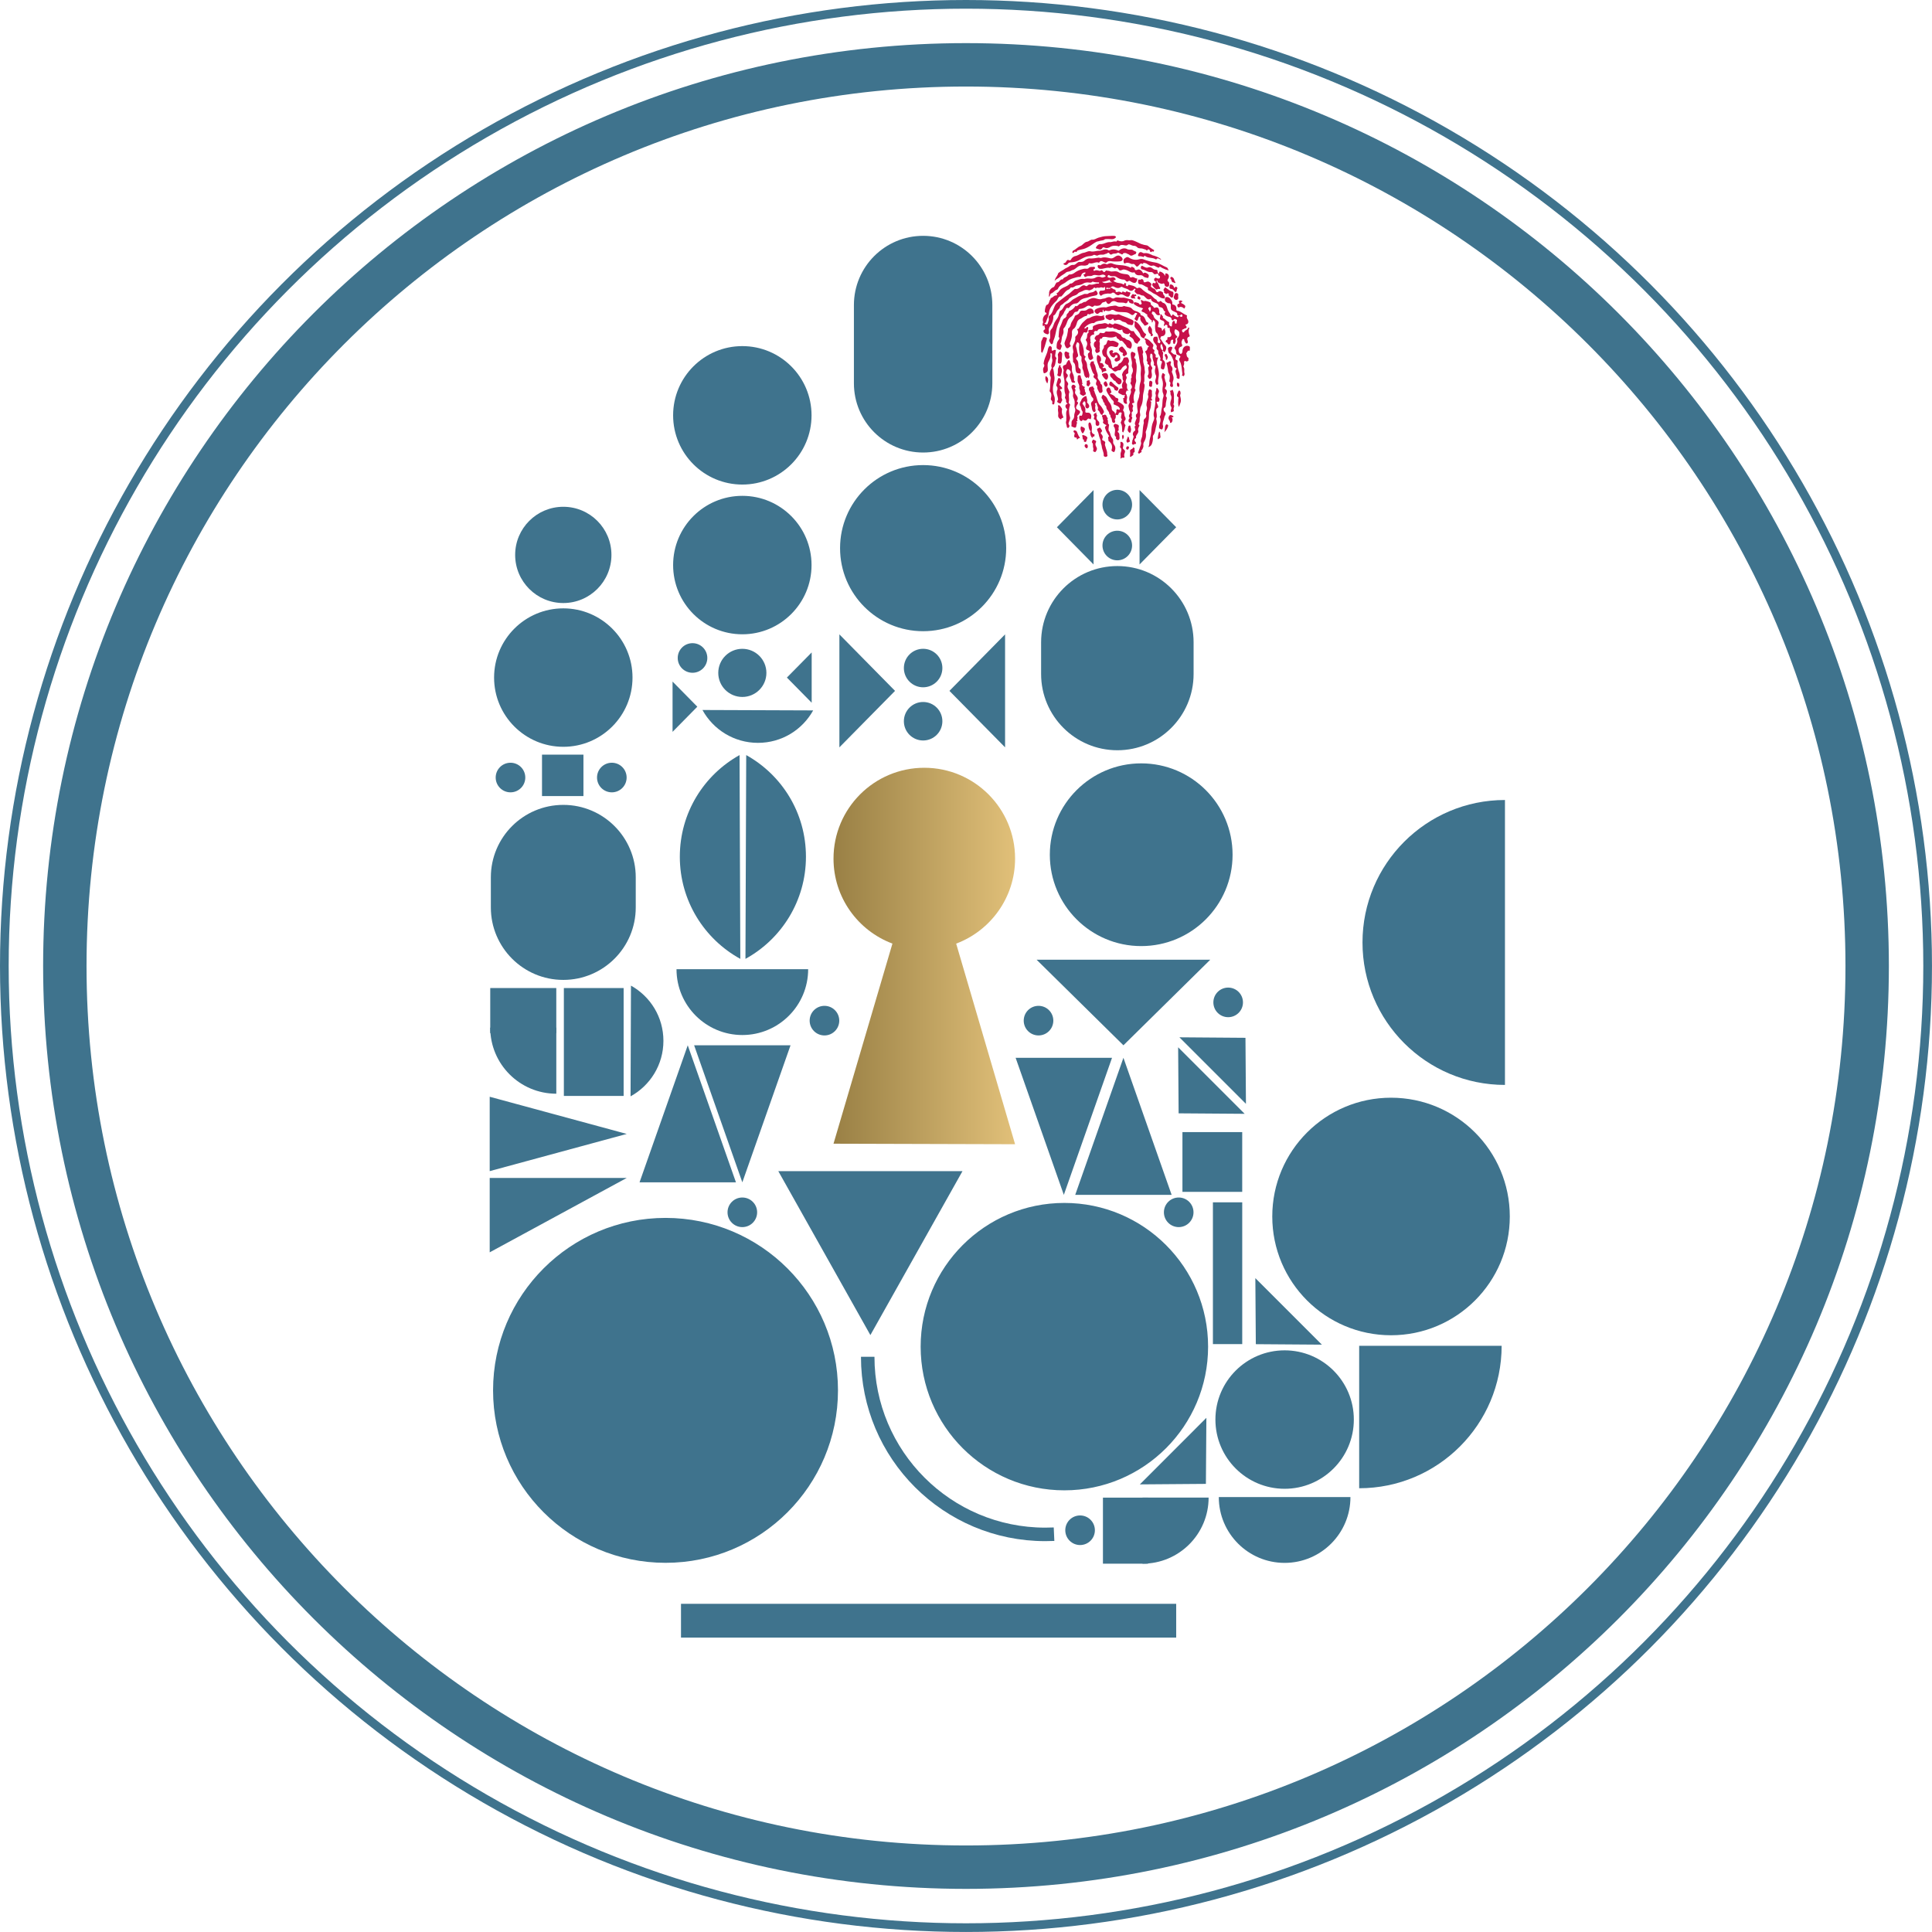 <svg xmlns="http://www.w3.org/2000/svg" data-name="Ebene 2" viewBox="0 0 890.17 890.17"><defs><clipPath id="a"><path fill="none" stroke-width="0" d="M0 0h890.17v890.17H0z"/></clipPath><clipPath id="b"><path fill="none" stroke-width="0" d="M384.04 395.59c0 17.94 11.28 33.22 27.15 39.17l-27.15 92.2 83.66.24-27.15-92.43c15.86-5.94 27.15-21.24 27.15-39.18 0-23.1-18.73-41.84-41.83-41.84s-41.83 18.74-41.83 41.84"/></clipPath><clipPath id="d"><path fill="none" stroke-width="0" d="M0 0h890.17v890.17H0z"/></clipPath><clipPath id="e"><path fill="none" stroke-width="0" d="M0 0h890.17v890.17H0z"/></clipPath><clipPath id="f"><path fill="none" stroke-width="0" d="M0 0h890.17v890.17H0z"/></clipPath><clipPath id="g"><path fill="none" stroke-width="0" d="M0 0h890.17v890.17H0z"/></clipPath><clipPath id="h"><path fill="none" stroke-width="0" d="M0 0h890.17v890.17H0z"/></clipPath><clipPath id="i"><path fill="none" stroke-width="0" d="M0 0h890.17v890.17H0z"/></clipPath><clipPath id="j"><path fill="none" stroke-width="0" d="M0 0h890.17v890.17H0z"/></clipPath><clipPath id="k"><path fill="none" stroke-width="0" d="M0 0h890.17v890.17H0z"/></clipPath><clipPath id="l"><path fill="none" stroke-width="0" d="M0 0h890.17v890.17H0z"/></clipPath><linearGradient id="c" x1="-507.9" x2="-506.9" y1="987.99" y2="987.99" data-name="Unbenannter Verlauf 2" gradientTransform="matrix(83.66 0 0 -83.66 42875.11 83096.49)" gradientUnits="userSpaceOnUse"><stop offset="0" stop-color="#998045"/><stop offset="1" stop-color="#e1c079"/></linearGradient></defs><g data-name="Ebene 1"><g fill="#3f738d" clip-path="url(#a)"><path d="M342.03 223.26c17.61 0 31.89-14.28 31.89-31.9s-14.28-31.89-31.89-31.89-31.89 14.28-31.89 31.89 14.28 31.9 31.89 31.9M342.03 292.25c17.61 0 31.89-14.28 31.89-31.9s-14.28-31.89-31.89-31.89-31.89 14.28-31.89 31.89 14.28 31.9 31.89 31.9M259.54 344.09c17.61 0 31.89-14.28 31.89-31.9s-14.28-31.89-31.89-31.89-31.89 14.28-31.89 31.89 14.28 31.9 31.89 31.9M259.54 277.85c12.25 0 22.18-9.93 22.18-22.18s-9.93-22.17-22.18-22.17-22.18 9.93-22.18 22.17 9.93 22.18 22.18 22.18M425.33 290.83c21.14 0 38.27-17.13 38.27-38.27s-17.13-38.27-38.27-38.27-38.27 17.13-38.27 38.27 17.13 38.27 38.27 38.27M525.81 435.91c23.25 0 42.1-18.84 42.1-42.09s-18.85-42.1-42.1-42.1-42.1 18.85-42.1 42.1 18.85 42.09 42.1 42.09M640.92 615.22c30.22 0 54.72-24.5 54.72-54.73s-24.5-54.72-54.72-54.72-54.72 24.5-54.72 54.72 24.5 54.73 54.72 54.73M490.41 686.67c36.57 0 66.22-29.64 66.22-66.2s-29.65-66.22-66.22-66.22-66.22 29.64-66.22 66.22 29.65 66.2 66.22 66.2M306.64 720.07c43.89 0 79.46-35.58 79.46-79.47s-35.58-79.45-79.46-79.45-79.46 35.58-79.46 79.45 35.58 79.47 79.46 79.47M591.89 685.96c17.61 0 31.89-14.28 31.89-31.9s-14.28-31.89-31.89-31.89S560 636.45 560 654.06s14.28 31.9 31.89 31.9"/></g><g clip-path="url(#b)"><path fill="url(#c)" d="M384.04 353.75h83.66V527.2h-83.66z"/></g><g fill="#3f738d" clip-path="url(#d)"><path d="M693.41 368.6c-36.25 0-65.64 29.39-65.64 65.64s29.39 65.64 65.64 65.64M626.24 620.07h65.64c0 36.25-29.39 65.64-65.64 65.64v-65.64Z"/></g><path fill="#3f738d" d="m316.88 481.62-22.21 63.14h44.42l-22.21-63.14zM517.62 487.38l22.21 63.15h-44.42l22.21-63.15zM342.03 544.76l-22.21-63.14h44.42l-22.21 63.14zM490.16 550.53l22.21-63.15h-44.42l22.21 63.15z"/><g fill="#3f738d" clip-path="url(#e)"><path d="M393.44 176.61c0 17.61 14.28 31.89 31.89 31.89s31.89-14.28 31.89-31.89v-36.06c0-17.61-14.28-31.89-31.89-31.89s-31.89 14.28-31.89 31.89v36.06ZM479.69 310.55c0 19.4 15.73 35.13 35.13 35.13s35.13-15.73 35.13-35.13v-14.61c0-19.4-15.73-35.13-35.13-35.13s-35.13 15.73-35.13 35.13v14.61ZM226.16 418.11c0 18.43 14.94 33.38 33.38 33.38s33.38-14.94 33.38-33.38v-13.88c0-18.43-14.94-33.38-33.38-33.38s-33.38 14.94-33.38 33.38v13.88ZM561.56 689.77c0 16.75 13.58 30.33 30.33 30.33s30.33-13.58 30.33-30.33"/></g><path fill="#3f738d" d="M401.03 615.14 358.6 539.6h84.87l-42.44 75.54z"/><g clip-path="url(#f)"><path fill="#3f738d" d="M311.7 446.56c0 16.75 13.58 30.33 30.33 30.33s30.33-13.58 30.33-30.33"/></g><path fill="#3f738d" d="m517.62 481.62 40.02-39.44H477.6l40.02 39.44z"/><g fill="#3f738d" clip-path="url(#g)"><path d="M342.03 321.12c6.12 0 11.09-4.97 11.09-11.09s-4.96-11.09-11.09-11.09-11.09 4.96-11.09 11.09 4.96 11.09 11.09 11.09M425.33 316.67c4.9 0 8.87-3.97 8.87-8.87s-3.97-8.87-8.87-8.87-8.87 3.97-8.87 8.87 3.97 8.87 8.87 8.87M425.33 341.18c4.9 0 8.87-3.97 8.87-8.87s-3.97-8.87-8.87-8.87-8.87 3.97-8.87 8.87 3.97 8.87 8.87 8.87M514.79 239.33c3.77 0 6.82-3.05 6.82-6.82s-3.05-6.82-6.82-6.82-6.82 3.05-6.82 6.82 3.05 6.82 6.82 6.82M514.79 258.17c3.77 0 6.82-3.05 6.82-6.82s-3.05-6.82-6.82-6.82-6.82 3.05-6.82 6.82 3.05 6.82 6.82 6.82M565.88 468.67c3.77 0 6.82-3.05 6.82-6.82s-3.05-6.82-6.82-6.82-6.82 3.05-6.82 6.82 3.05 6.82 6.82 6.82M478.5 477.08c3.77 0 6.82-3.05 6.82-6.82s-3.05-6.82-6.82-6.82-6.82 3.05-6.82 6.82 3.05 6.82 6.82 6.82M379.87 477.08c3.77 0 6.82-3.05 6.82-6.82s-3.05-6.82-6.82-6.82-6.82 3.05-6.82 6.82 3.05 6.82 6.82 6.82M281.9 365.07c3.77 0 6.82-3.05 6.82-6.82s-3.05-6.82-6.82-6.82-6.82 3.05-6.82 6.82 3.05 6.82 6.82 6.82M235.21 365.07c3.77 0 6.82-3.05 6.82-6.82s-3.05-6.82-6.82-6.82-6.82 3.05-6.82 6.82 3.05 6.82 6.82 6.82M342.03 565.39c3.77 0 6.82-3.05 6.82-6.82s-3.05-6.82-6.82-6.82-6.82 3.05-6.82 6.82 3.05 6.82 6.82 6.82M543.09 565.39c3.77 0 6.82-3.05 6.82-6.82s-3.05-6.82-6.82-6.82-6.82 3.05-6.82 6.82 3.05 6.82 6.82 6.82M497.65 711.88c3.77 0 6.82-3.05 6.82-6.82s-3.05-6.82-6.82-6.82-6.82 3.05-6.82 6.82 3.05 6.82 6.82 6.82"/></g><path fill="#3f738d" d="m437.45 318.32 25.64 26.02v-52.05l-25.64 26.03zM412.39 318.32l-25.64 26.02v-52.05l25.64 26.03zM541.93 242.93l-16.88 17.14V225.8l16.88 17.13zM486.97 242.93l16.88 17.14V225.8l-16.88 17.13zM288.77 522.46l-63.14-17.13v34.27l63.14-17.14zM288.77 542.74h-63.14v34.27l63.14-34.27zM544.81 521.62h27.54v27.54h-27.54zM558.85 553.96h13.51v65.34h-13.51zM578.62 619.33l-.22-30.43 30.65 30.65-30.43-.22zM543.05 512.97l-.22-30.43 30.65 30.65-30.43-.22zM573.85 478.17l-30.44-.23 30.66 30.66-.22-30.43z"/><g clip-path="url(#h)"><path fill="#3f738d" d="M526.42 690.02h30.45c0 16.82-13.63 30.45-30.45 30.45v-30.45Z"/></g><path fill="#3f738d" d="M508.18 690.03h20.79v30.43h-20.79zM555.62 683.7l.22-30.43-30.65 30.66 30.43-.23zM259.8 455.24h27.54v49.71H259.8z"/><g clip-path="url(#i)"><path fill="#3f738d" d="M256.32 473.48v30.45c-16.82 0-30.45-13.63-30.45-30.45h30.45Z"/></g><path fill="#3f738d" d="M225.88 455.24h30.43v20.79h-30.43zM249.73 347.7h19.09v19.09h-19.09z"/><g fill="#3f738d" clip-path="url(#j)"><path d="M290.53 505.14c9.02-4.95 15.14-14.54 15.14-25.56s-6.03-20.47-14.95-25.45M343.47 441.8c16.61-9.11 27.87-26.77 27.87-47.05s-11.1-37.69-27.52-46.85M341.1 441.8c-16.61-9.11-27.87-26.77-27.87-47.05s11.1-37.69 27.52-46.85M323.66 327.13c4.95 9.02 14.54 15.14 25.56 15.14s20.47-6.03 25.45-14.95"/></g><path fill="#3f738d" d="m362.56 312.19 11.42 11.59v-23.17l-11.42 11.58zM321.29 325.61l-11.41 11.59v-23.17l11.41 11.58z"/><g clip-path="url(#k)"><path fill="#3f738d" d="M319.08 309.98c3.77 0 6.82-3.05 6.82-6.82s-3.05-6.82-6.82-6.82-6.82 3.05-6.82 6.82 3.05 6.82 6.82 6.82"/><path fill="#c7114a" d="M512.34 130.2c-.31-.48-1-.33-.93-1.06.01-.1-.05-.22-.24-.15-1.1.41-2.19.85-3.4.85 1.47 1.31 3-.09 4.57.36m-29.45 18.4c.16-.67.56-1.34.29-2.13-.11-.34.08-.79.32-.98 1.32-1.06 1.7-2.75 2.36-4.24.3-.69.61-1.23 1.23-1.73 1.71-1.37 3.42-2.72 5.21-3.95.9-.62 1.67-1.52 2.58-2.18.19-.14.34-.32.59-.27.97.18 1.7-.38 2.44-.96.67-.52 1.35-1.01 2.22-.46.33.2.67.21 1.03-.18.26-.28.79-.49 1.14-.41 1.32.31 2.5-.63 3.79-.44.23.03.29-.16.3-.33.03-.26-.13-.24-.31-.24-.82.03-1.64-.02-2.43-.3-.09-.03-.23-.1-.27-.05-.8.84-1.75.27-2.62.39-.54.07-1.18.21-1.54.45-1.01.67-2.08.77-3.16.98-.87.16-1.52 1.2-2.58.81-.08-.03-.63.88-1.09 1.03-1.5.49-2.17 2.03-3.26 3.03-.07.07-.15.21-.2.2-1.22-.25-1.43.99-1.96 1.71-.3.4-.68.68-1 1.02-1.29 1.39-2.45 2.74-2.69 4.92-.16 1.39-.88 2.7-1.31 4.06-.12.39-.48.45-.77.76.96.61 1.45.51 1.69-.5m61.22-2.68c.28.13.51.04.65-.27.1-.23.04-.44-.1-.6-.22-.24-.57-.25-.68.02-.22.57-.6.23-.9.29-.32 0-.68-.11-.66-.48.03-.81-.5-.91-.97-1.13-.27-.13-.54-.25-.81-.38-1.12-.55-1.25-.94-1.19-2.33.02-.51.14-1.39-.86-1.32-.41.03-.88-.27-1.26-.52-.55-.37-.7-.99-.54-1.67.15-.64.56-.75 1.14-.68 1.07.14 2.33 1.72 2.24 3.05-.03.41.02.33.29.39 1.2.27 1.66 1.01 1.55 2.32-.02.27.16.53.41.56 1.58.17 2.72 1.45 4.15 1.99.21.08.43.17.31.53-.23.67.16 1.17.43 1.69.46.9.18 1.83-.67 2.06-.43.11-.54.23-.19.65.52.6.31 1.09-.36 1.2-.39.07-.67.36-1.05.46-.44.12-.53.61-.28 1.06.24.43.66.43.86.07.45-.81 1.49-.83 1.8-1.79.07-.22.23-.21.4-.12.14.08.18.21.12.35-.46 1.14-.24 2.2.21 3.28.08.18-.04.5-.4.59-.64.15-.89.96-.6 1.62.21.48.23 1.1-.12 1.37-.37.29-.76-.07-.98-.54-.14-.31-.41-.53-.37-.95a.457.457 0 0 0-.43-.5c-.25-.02-.43.12-.52.39-.17.56-.51 1.04-.25 1.75.14.38.55 1.12-.29 1.39-1.01.32-1.25 1.07-1.04 2.17.11.57.43 1.03.79 1.12.51.13.73-.47.86-.98.04-.17 0-.36.03-.53.25-1.64 1.46-2.52 2.88-2.05.79.26.46 1.04.51 1.62.05.5-.11.57-.57.5-.63-.1-.52 1.01-1.14 1.05.34.68.09 1.63.86 2.14.49.33.05.98.21 1.45-.37.09-.65.5-1.13.24-.72-.39-.98.11-.87.81.07.41-.04.7-.15 1.04-.09.27-.26.53-.07.82.57.87.09 1.92.39 2.86.11.36 0 .79-.22 1.13-.15.24-.36.33-.53.02-.09-.18-.61.12-.36-.35.25-.48.09-.93.04-1.36-.19-1.46-.22-2.95-.78-4.36-.24-.6-.98-1.36-.35-2.14.61-.75.17-.92-.35-1.19-.48-.25-1.13-.26-1.26-1.03-.12-.71-.07-1.45-.7-2-.22-.2 0-.81.22-1.13.63-.92 1.26-1.8.89-3.08-.1-.34.06-.61.31-.84.6-.56.95-2 .6-2.69-.32-.64-.95-.92-1.51-1.23-.24-.14-.32.11-.42.3-.4.76-.18 1.72.6 2.52.35.36.94.64.05 1.12-.29.16-.45.63-.3 1.06.2.57-.18.96-.31 1.43-.04.16-.11.37-.33.3-.18-.06-.4-.09-.46-.34-.06-.28-.13-.57-.12-.85 0-.29.33-.68-.17-.76-.36-.06-.67.14-.85.57-.22.51.08 1.26-.65 1.55-.8.32-.73-.75-1.29-.88-.55-.13-.52-.57-.1-1.05.17-.19.63-.15.51-.6-.21-.77.17-.76.69-.76.97 0 1.41-.92.9-1.83-.33-.59-.58-1.21-.53-1.92.01-.22.12-.49-.18-.48-.66.02-1.1-.12-.84-1.03.01-.05-.25-.18-.36-.3-.58-.65-.81.56-1.3.33-.15-.25 0-.44.07-.63.32-.81.06-1.51-.67-1.76-1.37-.47-1.47-.66-1.03-2.16.07-.25-.22-.78.26-.75.43.03.45.78.93.85-.32.99.47 1.01.91 1.41.54.51 1.07.99 1.73 1.28.18.08.24.34.18.57-.25.96.57 1.35.98 1.46.47.13.23-.73.38-1.13.07-.18-.03-.49.07-.61.24-.31.38-.87.82-.8.26.04.53.36.42.82-.08.36.25.38.44.43.26.07.37-.24.35-.4-.08-.5.45-1.14.01-1.41-.36-.22-.96-.64-1.45.1-.28.41-.84 0-.86-.22-.12-1.04-.81-1.11-1.49-1.3-.41-.12-.81-.31-1.17-.55-.68-.45-.76-1.18-.17-1.63-.31-.26-.75-.41-.86-.81-.24-.87-.8-1.19-1.53-1.35-.27-.06-.61-.15-.7-.52-.27-1.19-1.25-1.31-2.04-1.67-.74-.33-1.45-.64-1.56-1.7-.78.39-1.38.45-2.1-.18-.53-.47-1.3-1.34-1.6-1.31-.83.09-1.37-.61-2.14-.57-.67.03-1.14-.63-1.6-1.09-.28-.28.03-.76.26-1.06.21-.28-.04-.28-.13-.34-.17-.11-.31-.13-.49.1-.65.85-1.51 1.08-2.29.46-.95-.75-2.13-.74-3.1-1.39-.17-.11-.49-.14-.65-.03-1.02.73-2.03.53-3.02-.04-.67-.39-1.23-.28-1.74.32-.47.32-.97.21-1.46.09-.26-.06-.46-.1-.5.24-.04.38.33.45.43.34.43-.48 1.38.49 1.51-.71.44.23.9.42 1.3.72.37.28 1.22.04 1 1.08-.03.14.42.38.67.3.9-.28 1.18-.27 2 .21.09.05.2.26.27.03.26-.89.74-.32 1.14-.23.19.04.52.2.53.18.4-1.04 1.01-.2 1.48-.16.26.02 1.07.22.74.63-.39.48-.2 1.6-1.38 1.46-1.3-.15-2.33-1.72-3.87-.74-.47.3-1.37-.14-1.91-.75-.36-.41-.96-.48-1.24-.25-.73.59-1.54.2-2.27.32-.84.14-1.63.17-2.38.69-.2.14-.47.45-.76.17-.42-.4-.69-1.01-.53-1.54.12-.4.55-.83 1.14-.66.23.07.5-.12.75-.1 1.01.09.84-.95.76-1.33-.16-.76-.46.03-.72.1-.11.03-.24-.07-.37-.1-.42-.09-.81-.2-1.27.02-.59.28-1.35-.32-1.91.37-.8-1.03-1.18.29-1.76.45-.5.14-.97.57-1.52.41-.85-.25-1.64-.24-2.45.2-.83.46-1.9.62-2.49 1.3-.86.99-2.07.89-3 1.62-.35.28-.89.39-1.17.86-.13.21-.27.36-.45.52-.69.59-1.48.99-2.15 1.68-.55.56-1.44.61-1.55 1.78-.02.21-.65.83-1.01 1.22-.69.75-.85 1.99-1.85 2.43-.14.06-.15.26-.14.46.08 1.66-.64 3.16-1.42 4.33-.62.94-.84 1.6-.6 2.63.17.69-.29 1.39-.78 1.24-.47-.14-.96-.32-1.34-.63-.53-.42-.5-1.23-.03-1.46.56-.28.32-.52.27-.87-.06-.39-.27-.74-.17-1.12-.4-.18-.4.58-.64.3-.21-.25-.28-.7-.21-1.09.05-.31.31-.57.2-.92-.39-1.22.2-2.74 1.22-3.32.33-.19.59-.55.04-.87-.14-.08-.33-.15-.4-.28-.24-.48.34-3.16.8-3.27 1.23-.31.98-1.72 1.62-2.45.17-.2.2-.72.35-.74.88-.14 1.38-1.21 2.32-1.17.4.02.66-.52.53-.57-.49-.19-.19-.54-.09-.57.54-.17.81-.65 1.15-1.09 1.3-1.69 3.54-1.66 4.89-3.27 1.16.23 1.69-1.07 2.71-1.39 1.5-.47 2.25-.89 3.85-.7h.1c1.67-.65 3.5.39 5.21-.71.5-.32 1.62-.49 2.38-.12.66.32 1.15.07 1.7-.13.16-.06.42-.07.41-.36 0-.26-.22-.32-.39-.43-.68-.46-1.31-.23-2.01 0-1.19.4-2.42-.53-3.69.18-.83.46-1.96-.05-2.79.46-.89.54-1.02-.44-1.19-.72-.32-.53.37-.28.55-.48.18-.19.32-.44.15-.76-.86.14-1.55.43-1.86 1.44-.08.27-.3.7-.65.68-.97-.07-1.83.28-2.75.52-1.37.37-2.54.99-3.62 1.86-1.13.92-2.67 1.18-3.49 2.69-.11.2-.33.72-.7.82-1.06.3-1.65 1.5-2.75 1.76-.16.04-.24.48-.38.72s-.09.66-.54.72c-.03-.56.12-1.06.09-1.58-.06-1.21.92-2.42 2.01-2.8.27-.09.4-.34.55-.63.33-.61.7-1.59 1.23-1.6 1.07-.02 1.34-1.67 2.47-1.29.43-1.12 1.59-1.06 2.31-1.74.22-.2.57-.6.91-.59.89.03 1.66-.33 2.35-.84 1.32-.97 2.73-1.45 4.28-1.78.71-.15 1.56.23 2.07-.29.69-.71 1.41-.54 2.17-.58.31-.02.58-.14.74.25.15.38-.02.62-.34.76-.23.11-.42.29-.29.58.12.28.41.25.6.15.78-.41 1.52 0 2.27.08.1.01.23.06.28.01.77-.68 1.03.13 1.54.52.56.42.88-1.14 1.67-.57.03.02.06.05.09.04.59-.15 1.09.27 1.68.3 1.12.05 2.25-.38 3.4.33.92.57 2.07.77 3.14.88.88.09 1.65.16 2.05 1.17.18.46.57.43.83.31.95-.44 1.62.62 2.5.53.2-.02.11.27.07.44-.31 1.55-.96 1.92-2.26 1.34-.57-.25-1.32-.96-1.68-.63-.68.63-1.18.1-1.42-.18-.38-.44-.76-.45-1.2-.48-1.13-.1-2.17-.61-3.07-1.24-1.01-.7-2.16.14-3.1-.65-.38-.32-.77-.16-.89.4-.12.57.37.5.63.61.64.29 1.25-.18 1.9-.16.58.02 1.04.43 1.13.82.14.65-.61.4-.94.68.25.52.67.61 1.12.8 1.02.45 2.15.29 3.14.83.29.16.61.42.69-.28.04-.39.36-.17.55-.07.17.09.52.12.26.5-.3.43.01.55.27.68.22.11.49.33.64-.11.09-.29.26-.43.51-.36 1.06.28 2.23.36 3.08 1.12.38.34.66.5.99.32.73-.38 1.37.04 1.79.46 1.13 1.11 2.43 1.89 3.76 2.58 1.1.57 1.71 1.8 2.83 2.27.08.03.16.13.21.22.37.74.78 1.2 1.57.57.27-.22.61.05.78.25.22.25.45.43.72.51 1.25.35 1.61 1.66 1.91 2.7.35 1.23 1.19 2.03 1.62 3.14.09.22.39.31.52-.06.25-.72.7-.34.91-.1.37.41.83.54 1.27.77.58.29.87.06.88-.64.29.32.68.41 1.03.58"/><path fill="#c7114a" d="M501.51 174.28c.92-1.22.18-2.42-.12-3.57-.21-.8-.53-1.47-.53-2.4 0-.61-.25-1.65-.82-2.29-.38-.43-.34-.94.02-1.34.21-.24.14-.45 0-.52-1.03-.5-.57-1.52-.67-2.33-.08-.72-.23-1.41-.39-2.11-.22-.95-.63-1.74-1.01-2.57-.2-.43-.14-.89.03-1.36.29-.81.85-1.45 1.11-2.28.09-.27.37-.54.79-.37.85.36 1.16-.22 1.28-1.04.01-.07-.02-.15 0-.22.08-.4.45-.82 0-1.18-.5-.4-.55.6-1.02.48-.07-.02-.16.43-.41.18-.25-.26-.04-.44.12-.6 1.04-1.02 2.19-1.77 3.6-1.91.22-.02.51.09.64-.03 1.22-1.15 2.79-.93 4.19-1.35.6-.18.79-.48.53-1.09-.1-.25-.42-.38-.12-.77.15-.19-.23-.38-.35-.3-1.11.7-2.23-.03-3.31.11-.51.07-1.09.23-1.62.39-.68.2-1.22.74-1.97.84-.82.11-1.38.93-2.03 1.44-1.07.83-1.76 2.11-2.51 3.3-.24.39-.56-.02-.74.27.8 1.12.71 2.13-.32 3.04-.26.23-.5.51-.46.77.21 1.38-.48 2.47-.98 3.55-.48 1.03.04 1.84.08 2.74 0 .14.11.31.04.48-.65 1.49 0 3.04-.16 4.55 1.71 1.14.63 3.41 1.59 4.86.26.39 1.89.62 1.89.27-.01-.72.29-1.63-.44-2.12-.54-.36-.54-.76-.56-1.4-.04-.91 0-1.95-.78-2.68-.24-.22-.45-.79 0-1.02.94-.48.63-1.32.41-1.96-.3-.89-.29-1.85-.64-2.73-.18-.45-.24-1.08.12-1.58.19-.26.08-.89.68-.63.5.21.65.65.59 1.16-.2 1.6-.03 3.16.37 4.69 0 .03-.01.1 0 .1 1.12.53.53 1.68.65 2.52.13.91.65 1.71.43 2.77-.12.62.33 1.4.54 2.1.26.84.17 1.82.81 2.53.27.29.65.62.85.35.53-.72.38.35.62.24l-.04.02Z"/><path fill="#c7114a" d="M488.88 160.42c.34-.74.52-1.32-.11-1.77-.18-.13-.18-.3-.09-.46.65-1.12.31-2.54.92-3.69.42-.79.54-1.64.35-2.61-.11-.53.55-.94.82-1.44.41-.75.74-1.53 1-2.34.35-1.09 1.02-1.73 1.9-2.29.53-.34.89-1.06 1.26-1.65.17-.27.38-.46.61-.47.69-.03 1.25-.23 1.47-1.07.06-.23.27-.28.48-.29 1.14-.08 2.18-.42 3.14-1.16.59-.46 1.27-.47 1.93-.06.48.3.96.43 1.41-.11.32-.39.75-.12 1.1-.11 1 .03 1.91-.05 2.53-1.12.44-.75 1.4-.4 1.93-1.02.09.18.18.37.28.54.6.99 1.25.93 1.98.09.66-.78 1.68-.82 2.47-.37 1.34.75 2.8.08 4.14.64.36.15.98.06 1.13-.67.05-.24.22-.37.43-.37.33 0 .15.28.19.46.12.51 1.65 1.06 2 .74.33-.29.15-1.22-.35-1.59-.24-.18-.53-.36-.8-.37-1.31-.08-2.61-.88-3.8-.71-1.3.19-2.64-.58-3.91.28-.29.2-.83.1-1.2-.17-.98-.72-1.86-.26-2.81.14-.47.2-1.12.16-1.52.31-1.6.61-2.99-.73-4.53-.33-.85.22-1.63.62-2.33 1.14-.32.24-.65.61-.98.58-.78-.08-1.3.71-1.9.72-1.04.02-1.39 1.72-2.56 1.13-.68 1.28-1.75 1.95-2.96 2.42.03.99-1.47 1.17-1.01 2.39-.46 0-.4.67-.77.76-.76.2-1.02.87-1.27 1.59-.29.82-.6 1.64-.97 2.41-.67 1.4-.55 2.94-.72 4.44 0 .07-.06.18-.04.2.85.86.05 1.34-.33 1.94-.53.84-.53 1.85-.57 2.8-.04.82.68 1.06 1.26 1.27.68.24.66-.49.8-.73M530.22 142.12c-.07-.19.2-.62-.25-.58-.23.02-.54-.12-.67.21-.1.24-.38.61-.12.75.41.23.32.72.61 1.11.24-.54.63-.92.43-1.49m5.14 16.67c-.08-.27-.41-.37-.57.07-.32.86.17 2.22.95 2.6-.55.52.34.81.15 1.4-.24.75.07 1.64-.13 2.45-.04.18-.09.34.1.47 1.42 1.04.99 2.47.61 3.86-.09.34-.35.79-.78.54-.32-.19-.87-.04-.82-.91.03-.61.07-1.16.29-1.69.26-.62.45-1.15-.4-1.36-.32-.08-.27-.36-.15-.6.22-.46-.03-.8-.15-1.21s-.36-.88-.53-1.09c-.5-.65.05-1.61-.61-2.09-.44-.32-.52-.83-.38-1.27.17-.52-.05-.75-.29-1.11-.46-.67-1.12-1.19-1.3-2.11-.12-.61.09-1.17.43-1.46.35-.3.95.05 1.4-.23.14.67.54 1.36.3 2.02-.17.49-.21.71.24.86.24.08.52.47.75.02.19-.36.24-.81-.06-1.07-.22-.2-.15-.45-.27-.63-.56-.9-.35-2.17-1.31-2.93-.46-.36-.55-1.41-.61-1.99-.06-.64-.05-1.46.04-2.18.1-.74-.31-1.33-.66-1.56-.6-.38-.29.55-.55.79-.11.11-.19.19-.32.11-.07-.04-.25-.09-.13-.19.47-.39-.13-.74-.15-.76-.68-.48-1.14-1.23-1.72-1.77-.4-.36.18-.78-.29-.94-.56-.19-.92-.76-1.5-.94-1.08-.34-1.36-.5-.25-1.77-.32-.13-.62-.29-.93-.36-1.12-.24-2.12-.77-3.08-1.46-.57-.41-.18-.72-.04-1.06.06-.13 2 .36 2.07.53.23.59.64.69 1.09.43.53-.31.05-.73-.01-1.07-.05-.33-.15-.63-.12-.94.67.03 1.1.79 1.77.48.39-.18 2.78.57 2.74.92-.16 1.23 1.05 1.18 1.34 1.96.14.38.39.34.72.22 1.07-.41 1.62.05 1.87 1.3.09.47-.18.99.18 1.41.43.51.06.69-.3.76-.49.09-.89-.08-1.3-.49-.36-.37-.54-1.02-1.15-1.08-.23-.02-.47-.36-.66.07-.14.33-.34.71-.02.99.23.21.54.41.59.68.17 1.01.79 1.54 1.5 2.05.63.45 1.25.97.71 2.01-.09.16 0 .49-.1.73-.15.37-.13.47.32.59.63.16 1.54.14 1.48 1.35-.01.23.26.38.39.07s.34-.52.55-.73c.12-.12.27-.24.43-.14.22.14.08.29-.03.42-.2.23.09.27.13.4.49 1.36-.13 2.7-1.41 2.73-.56.02-.53.37-.68.67-.18.35-.21.62.18.89.22.15.32.52.5.77.48.66.91 1.39 1.47 1.94.64.62.62 1.56.05 2.58-.7 1.24-.82-.23-1.24-.24.54-1-.08-1.83-.34-2.69M519.98 180.04c-.72-.7-.82-1.46-.71-2.3.03-.27.04-.67-.11-.83-.76-.82-.55-1.63-.12-2.51.33-.68-.42-1.34-.26-1.74.17-.42 1.24-.4 1.1-1.18-.22-1.24.61-2.47-.07-3.65-.16-.27-.02-.32.09-.51.34-.59.4-1.17.07-1.87-.51-1.08-.44-.8-1.53-.77-.89.02-.8.58-1.02 1.03-.42.87-.95 1.58-1.84 1.87-.1.03-.21.18-.24.29-.25.97-1.03.97-1.69 1.19-.22.07-.51.03-.29.44-.31-.16-.91.39-.93-.45-.01-.71-.46-1.43-.46-1.91 0-1.43-1.02-2.17-1.54-3.05-.64-1.07-.54-1.76-.34-2.78.17-.86.77-1.51 1.48-1.71 1.01-.28 1.87.38 2.84.29.61-.06.65-.48.82-.87.17-.39.38-.77-.16-1.07-.93-.51-1.82-1.12-2.94-.91-.27.05-.62.07-.84-.08-.81-.53-1.1-.04-1.27.73-.15.65-.44 1.13-1.05 1.34-.15.05-.39.24-.38.28.36 1.12-.79 1.68-.78 2.63 0 1.12.34 2.12 1.35 2.58.55.25.44.55.28 1-.61 1.74-.57 1.82.93 2.66.09.05.25.09.26.14.03 1.28 1.17 1.28 1.75 1.92.67.73 1.33 1.36 2.33.59.26-.2.67-.21 1.02-.21.52 0 .75-.28 1.03-.78.38-.69 1.05-1.12 1.71-1.49.36-.2.4.14.56.37.39.59 0 1-.3 1.27-.62.55-1.21 1.1-1.52 1.95-.15.4-.35.67-.09 1.21.3.65-.12 1.57.46 2.22.11.13.04.29-.06.47-.54.96-.85 1.97-.27 3.08-.6.15-1.2-.13-1.54.52-.73 1.37-.68 1.56.64 2.15.55.25 1.07.71 1.74.38.07-.04.38.21.26.25-.55.19.13 1.43-.84 1.18-.03 0-.06.02-.09.04.34.61 0 1.38.42 2.01.3.45.64.62 1.09.65.33.02.43-.4.37-.5-.66-1.06.46-2.21-.15-3.29-.11-.2 0-.51-.29-.78-.41-.39.02-.86.14-1.29.17-.61.53-.13.98-.2"/><path fill="#c7114a" d="M508.64 148.94c-.61.14-1.18.25-1.81.27-.91.04-1.8.43-2.68.79-.54.22-.7.58-.63 1 .18 1.01-.43 1.03-.96.99-.79-.05-1.35 0-.98 1.14.01.03.04.1.03.1-1.09.62-.4 2.09-1.11 2.91-.17.2-.36.44-.07.83.59.81.65 1.73.19 2.68-.4.82-.29 1.4.6 1.71.74.25 1.3.63.23 1.38-.4.28-.1 2.25.38 2.81.54.61 1.03.24 1.52-.13.33-.24.41-.43.24-.92-.29-.84-.6-1.72-.49-2.67.1-.86-.34-1.57-.53-2.34-.12-.48-.49-1.14.1-1.63-.43-.42-.15-1.02-.29-1.53-.3-1.06.2-1.89 1.22-2.11.56-.12.68-.15.44-.86-.14-.43.41-.98 1.01-.87.26.04.44.2.64-.18.41-.78 1.19-.71 1.84-.79.92-.12 1.88.1 2.61-.81.15-.19.35.06.53.1.58.14 1.16.44 1.77.11.11-.06.34-.09.36-.05.38.87 1.22.44 1.77.8.65.42 1.33.55 2.05.31.17-.06.47-.25.5.01.12.97.53 1.48 1.41 1.75.4.12 1.29.38 1.64-.03.11-.13.17-.36.35-.18.17.16.34.54.22.64-.81.63-.03.96.23 1.13.67.44 1.25.89 1.51 1.77.17.58.56.93 1.08 1.14.34.14.62.27.75-.27.03-.14.1-.28.19-.37 1.05-1.04 1.14-1.15.15-2.09-.85-.8-1.6-1.61-2.15-2.67-.08-.16-.35-.32-.5-.28-1.2.25-1.7-1.07-2.6-1.42-1.96-.75-3.8-2-5.95-2.08-.74 1.02-1.45.09-2.18-.03-.26-.04-.4.16-.51.41-.14.31-.92-.76-2.13-.47M525.44 176.11c-.42 1.52-.58 3.12-.33 4.72.07.47-.17.95-.19 1.33-.07 1.46-.99 2.66-1 3.99-.01.91.06 1.93.23 2.88.13.74-.1 1.48-.49 1.76-.59.42-.07.93-.33 1.29.71.52.14 1.06 0 1.57-.21.76-.78 1.48-.14 2.31.04.05.02.26-.01.27-.7.23-.29.65-.25 1.11.04.37.44.91-.31 1.33-.32.18-1.08 1.24-.36 2.23.18.24-.13.94-.25 1.42-.08.31-.33.62-.3.91.05.49-.38.97 0 1.45.5.61.91-.24 1.42-.11.21.05.49-.39.15-.8-.52-.63-.91-1.3.07-1.89.05-.03.14-.12.13-.15-.42-1.39 1.44-1.99.94-3.48-.14-.42.08-1.12.34-1.64.15-.3.45-.68-.08-1-.2-.12-.05-.43.05-.59.59-.99.21-2.18.55-3.21.29-.85-.2-1.68-.05-2.55.12-.71.18-1.43.5-2.06.7-1.38.86-2.99.89-4.43.03-1.39.48-2.57.62-3.84.08-.68.35-1.59-.16-2.3-.04-.05-.08-.15-.06-.19.6-1.39-.05-2.92.45-4.39.2-.59-.1-1.57-.12-2.38-.03-1.31-.75-2.45-.62-3.85.07-.69-.13-1.48-.19-2.23-.02-.21-.17-.42-.04-.62.62-.95-.31-1.76-.16-2.67-.44 0-.21-1.08-.81-.69-.49.32-1.56-.46-1.45 1.13.05.78.24 1.44.42 2.16.23.97.34 1.98.52 2.97.16.89.29 1.79.52 2.66.38 1.45-.04 2.89.05 4.33.05.86.19 2.12-.14 3.27M514.98 184.97q.8-1.31-.52-1.64c-.16-.04-.36-.08-.45-.2-.66-.93-1.59-1.35-2.63-1.65.18-.46.86-.45.69-.94-.2-.55-.39-1.16-.68-1.63-.26-.41-.83-.52-1.27 0-.32.38-.49.65-.24 1.27.54 1.38 1.43 2.42 2.18 3.6.36.56 1.47 1.01 1.02 2.21-.14.39.37.4.61.53.73.42 1.59.55 2.11 1.43.16.26.18.4.09.65-.1.29-.29.26-.47.15-.97-.58-1.11.28-1.03.91.05.45-.36.47-.3.85.03.19-.36.13-.37.04-.07-.9-.94-.98-1.27-1.59-.1-.18-.21-.4-.21-.6.01-1.26-.54-2.27-1.22-3.14-.72-.92-.88-2.33-2.05-2.87-.33-.15-.66-.71-.96-.28-.32.46-.74 1.16-.17 1.73.53.53.26 1.61 1.11 1.86-.32.96.82 1.2.8 1.86-.04 1.42 1.51 1.96 1.34 3.39.83.09.33 1.05.78 1.49.35.34.42 1.08.52 1.66.12.67.65.86 1 .79.43-.09.51-.66.33-1.16-.06-.16-.18-.33-.04-.5.47-.58.51-1.28.36-2.14.69.31 1.16.39 1.39-.51.13-.49.76-.58 1.12-.48.47.13.18.62.14 1.01-.07.64-.41 1.32.12 1.94.26.3-.08.59-.14.89-.07.38-.45.73-.22 1.12.65 1.08.51 2.31.61 3.49.03.32.07.59.38.66.42.09.19-.35.3-.51.52-.73.42-1.7.8-2.5.16-.33-.37-.68-.48-1.12-.13-.48-.13-.96.17-1.2.65-.53.33-1.43.18-1.67-.59-.91-.09-2.21-.94-2.99-.09-.08.12-.6.24-.89.39-.97-.02-1.56-.7-2.09-.64-.5-1.34-.85-2.04-1.22M522.17 115.4c-.55-.59-1.41-.23-2.17-.43-.19-.05-.39-.04-.56-.14-1.41-.8-2.67-.29-3.87.59-.27.2-.43.01-.62-.06-1.22-.5-2.43-.58-3.65-.05a.63.63 0 0 1-.65-.05c-.79-.52-1.69-.38-2.44-.13-.6.2-1.2.41-1.8.41-1.32-.01-2.58.59-3.95.25-1.07-.26-2.07.5-3.14.67-1.38.22-2.52 1.25-3.93 1.54-.57.12-1.42.63-1.83 1.41-.25.48-.59.66-1.05.45-.47-.21-.73-.11-1.1.37-.28.35-.5 1.04-1.14.98-.07 0-.23.27-.24.42-.01.2.2.25.34.32.64.29 1.24.12 1.66-.44.4-.53.78-.57 1.41-.62 1.17-.08 2.39-.34 3.51-.9 1.39-.7 2.77-1.6 4.24-1.87.93-.17 1.81-.1 2.72-.64.46-.28 1.28.58 2.01.16.87-.5 1.83-.17 2.73-.38.33-.08.71-.31.89-.31.56 0 1.12-1.05 1.72-.03.16.28.66.52 1.07.24.78-.53 1.74-.11 2.53-.65.45-.3.84.24 1.27.33.45.1.93.84 1.39-.1.04-.09 1.07-.34 1.65.05.39.26.89.33 1.23.64 1.08.97 1.9-.34 2.86-.33-.03-.41.74-.87-.06-1.23-.3-.14-.6-.28-1.04-.48M487.83 144.96c-.13 1.28-1.09 2.12-1.67 3.22-.02.03-.05.04-.07.07-.67 1.08-.78 2.45-1.72 3.45-.85.9-.38 2.37-.52 3.58-.03.27.04.62-.12.81-.76.9 0 1.54.34 2.15.26.47.78.53 1.05-.17.15-.4.15-.89.3-1.23 1.03-2.31 1.08-4.95 2.01-7.28.38-.95.86-1.82 1.14-2.85.24-.92 1.16-1.54 1.58-2.48.15-.34.28-.76.52-1.02.45-.49.46-1.73 1.55-1.25.17.07.34-.11.48-.29.81-1.02 1.74-1.8 3.04-1.85.94-.04 1.47-1 2.14-1.54 1.17-.94 2.51-.93 3.75-1.37 1.12-.4 2.3-.55 3.45-.85.54-.14.79-.94.61-1.16-.31-.37-.53-1.5-1.27-.82-.91.85-2.13.49-3.1 1.23-.43.33-1.33-.09-2.03.26-.95.47-1.97.66-2.92 1.27-.84.55-1.83.9-2.57 1.6-.69.65-1.54 1.22-2.23 1.5-1.51.61-1.58 2.63-3.02 3.21-.36.14-.46 1.11-.71 1.79"/><path fill="#c7114a" d="M486 129.39c.61-.85 1.57-1.07 2.26-1.73.86-.82 1.96-1.27 2.83-2.04.61-.54 1.31-.39 1.94-.67.39-.18.81-.44 1.21-.54 1.32-.33 2.08-1.7 3.5-2.01 1-.21 1.95.19 2.89-.17.29-.11.59-.09.8-.46.14-.24.39-.58.71-.47 1.4.43 2.7-.89 4.09-.27.05.02.16.03.18 0 .78-1.34 1.67-.49 2.51-.14.32.13.71.24.92.03.86-.88 1.8-.57 2.79-.48a18 18 0 0 0 3.67-.06c.13-.02 1.03-.28.93-.99-.08-.57-.45-.94-.93-1.28-1.27-.91-2.28.09-3.21.63-.98.57-1.75.2-2.63.03-.97-.18-1.96-.31-2.94.03-.51.18-.97-.13-1.48-.07-1.32.17-2.6.45-3.98.33-.62-.05-1.67.4-2.29.96-.78.71-1.62.67-2.47.66-.36 0-.53.14-.81.32-.64.43-1.13 1.16-2.08 1.06-.53-.05-1.18.21-1.7.6-.75.58-1.64.82-2.42 1.41-.81.6-1.79.97-2.58 1.7-.04.04-.15.05-.15.09-.26 1.33-1.44 2.12-1.61 3.53M482.81 160.86c-.19 2.04-1.57 3.9-1.89 6.18-.05.36-.17.58.14.93.16.18.14.8-.17 1.26-.5.73-.22 1.64-.08 2.44.06.33.51.37.85.18.56-.32 1.12-.59 1.13-1.49.01-1.26-.39-2.45.33-3.8.48-.92 1.17-2.17.83-3.5-.1-.37.17-.2.25-.22.23-.08.49-.05.51.29.04.75-.13 1.56.07 2.23.43 1.4-.8 2.61-.23 3.98.1.24-.06.41-.17.64-.53 1.09-1.09 2.2-.36 3.5.12.22.17.63.1 1.03-.32 1.76-.09 3.59-.47 5.36-.04.18 0 .48.11.59.79.8.71 1.75.5 2.78-.09.43-.2.93.3 1.31.22.17.39.65.27 1.1-.1.39.07.66.42.7.3.04.5-.19.55-.51.18-1.12.37-2.13-.08-3.37-.62-1.67-.79-3.5-.32-5.42.28-1.12.65-2.31.4-3.66-.22-1.23-.18-2.53-.66-3.71-.02-.05-.01-.17.02-.2 1.29-1.01 1.05-2.7 1.47-4.09.06-.19.25-.41.03-.58-.92-.77-.21-1.77-.3-2.65-.03-.26.34-.51.06-.78-.24-.23-.52-.2-.82-.06-.96.45-1.09.34-.99-.76.04-.54-.18-.88-.64-1.06-.47-.19-.63.21-.82.52-.11.17-.16.4-.33.85M491.94 185.97c-1.19.44-1.35 1.39-.53 2.31.16.18.43.25.24.56-.78 1.3-.2 2.74-.36 4.1-.04.34.08.7-.05 1.06-.32.94.25 1.77.31 2.67.02.41.54.59.74.42.35-.29.67-.87.3-1.31-.5-.58-.11-1.1 0-1.54.21-.78.66-1.36.33-2.37-.24-.76-.31-1.73-.35-2.62-.04-.78.13-1.44.33-2.16.08-.27.32-.81-.23-1.11-.46-.26-.18-.99-.14-1.24.18-1.32-.32-2.66.17-3.96.09-.25-.17-.67-.29-1.01-.29-.81-.86-1.52-.3-2.54.19-.35-.11-1-.47-1.41-.55-.62-.6-1.26 0-1.95.46-.53.52-1.12-.1-1.66-.63-.55-.26-1.18-.01-1.76.26-.58.66-.32 1-.12.56.31 1 1.11.74 1.51-.96 1.47.15 2.59.37 3.82.12.7.82.7 1.36.67.33-.02.49-.45.24-.6-.52-.3-.39-.83-.38-1.2.04-1.02-.27-1.84-.69-2.72-.33-.7-.3-1.65-.28-2.42.03-1.19-.68-1.97-.92-2.99-.07-.32-.62-.84-1.02-.03-.18.37-.49.67-.59 1.1-.1.41-.37.59-.7.68-.88.22-1.13.75-.8 1.65.12.32.3.72.22 1.01-.47 1.82.37 3.5.4 5.27.04 1.8-.28 3.66.33 5.43.14.41.12.84-.06 1.26-.34.76.53 1.18.44 1.87-.08.62.16 1.02.76 1.3M522.51 162.42c-.58-.2-.95-.58-1.28-.08-.43.63-.2 1.34-.16 2.03.07 1.2.67 2.35.44 3.54-.13.68.04 1.19.26 1.67.18.38.16.68.2 1.06.13 1.15-1.05 2.01-.5 3.2-.73.62-.06 1.63-.52 2.33-.18.28-.07.59.08.82.5.76.78 1.49.05 2.29-.15.16-.14.41-.07.62.28.8-.1 1.47-.36 2.16-.36.97-.49 1.93-.17 2.98.15.48-.24.95-.41 1.41-.26.72.08 1.34.13 1.99.06.76.92 1.4.28 2.34-.2.29-.53.97-.12 1.55.28.4-.19.61-.29.92-.19.59-.21 1.09.34 1.38.66.34.92-.33.88-.75-.05-.69.9-1.39 0-2.04.63-.6-.39-1.7.54-2.24.16-.1.22-.42.12-.7-.17-.49-.15-.98.07-1.46.06-.12.13-.3.09-.41-.17-.55-1.16-1.31.33-1.37.06 0 .2-.35.15-.48-.52-1.74-.29-3.39.43-5 .15-.34.32-.63-.08-1.02-.21-.21.03-.8.05-1.21.05-1.04.66-2.05.48-2.98-.27-1.4.07-2.71.17-4.02.1-1.45.22-2.78-.29-4.16-.2-.54.27-1.3-.57-1.69-.36-.17-.04-.75.12-1.07.45-.91.25-1.44-.42-1.58M533.66 164.66c-.85.24-1.39.17-1.15-.89.06-.27-.13-.43-.29-.62-.3-.37-.7-.73-.33-1.37.21-.36-.19-.63-.36-.74-.54-.36-.49-.77-.26-1.28.28-.6.14-1-.33-1.49-.89-.94-1.69-1.97-2.96-2.27-.2-.05-.41-.32-.59.01-.18.32.06.42.24.58.09.08.19.24.19.36-.07 1.25.41 2.08 1.45 2.52.05.02.06.18.08.27-.86.24-.49 1.53-1.26 1.83-.32.12-.55.39-.35.74.64 1.1.88 2.28.6 3.54-.13.59.64.82.36 1.41-.34.73 1.57.71.45 1.87-.32.33.08 1.47.07 2.24 0 .45.04.96-.23 1.36-.43.63-.04 1.12.26 1.55.14.2.46.45.85.15.47-.36.55-.71.63-1.36.13-1.06-.54-2.13.13-3.17.19-.3-.11-.79-.31-1.09-.48-.72-.52-1.37-.18-2.2.21-.52-.12-1.29-.32-1.68-.24-.48-.08-.74-.09-1.13 0-.51.2-.95.56-.84.21.06.56.52.53 1.14-.05.82.18 1.7.45 2.48.16.46.26.86.15 1.32-.04.18-.12.4.08.46.94.25.64.93.5 1.61-.21 1.04-.11 1.99.37 2.99.24.5-.05 1.4-.24 2.07-.19.7-.03 1.23.27 1.8.14.27.27.5.59.43.36-.08.54-.49.48-.72-.32-1.33.22-2.58.24-3.88.03-1.62-.38-3.05-.74-4.56-.26-1.06-.09-2.24.47-3.43M508.28 142.67c.27.36.2 1.62.94.42.02-.03.18.05.27.06.83.12 1.63.38 2.47-.22.35-.25 1.02-.19 1.55.17 1.14.78 2.49.63 3.71.7 1.91.11 2.32.03 3.97 1.18.64.44 1.16 0 1.51-.46.34-.45.61-.44 1-.22.24.13.39.25.09.53-.45.43-.45 1.16-.87 1.66-.49.59.24.86.51 1.16.33.37.65.14.82-.32.15-.4.3-.81.46-1.21.07-.17.15-.34.35-.25.15.07.41.21.4.26-.41 1.75.91 2.47 1.64 3.55.18.26.34.48.62.33.45-.24 1.04-.25 1.32-.82.11-.21 0-.53-.15-.56-.82-.16-.94-.94-1.22-1.59-.37-.84-.86-1.54-1.73-1.71-.56-.11-.37-.77-.65-.97-.52-.39-1.09-.74-1.69-.93-.7-.22-1.37-.43-1.88-1.02-1.03-1.19-2.5-.93-3.74-1.41-.15-.06-.73.31-1.15.33-.73.04-1.47.07-2.15-.3-.84-.45-1.68-.08-2.52-.02-.77.06-1.54.3-2.28.55-.4.13-.76.02-1.14.02-1.28.02-2.51.18-3.7.8-.61.32-.91.99-.62 1.36.36.47.95 1.3 1.72.66.51-.43.94-.84 1.62-.48.2.11.29-.19.28-.33-.02-.34-.02-.65.25-.95M505.36 162.8c.38-.48 1.18-.17 1.39-1.14.09-.41-.45-.83.07-1.12-.5-1.03.35-2.25-.36-3.25.53-.2-.04-1.44.95-1.24.45.09.33-.67.83-.77.59-.12 1.19-.06 1.7.04 1.37.28 2.68.33 3.99-.24.2-.09.48-.03.51.16.12.99 1.23.89 1.47 1.73 0 .03.05.07.07.07 1.28-.36 1.67.9 2.4 1.58.31.29.5.66.69 1.01.39.72 1.1.7 1.65 1.02.18.11.26-.1.36-.25.9-1.46.3-3.23-1.21-3.69-.49-.15-1.02-.3-1.38-.75-.12-.15-.25-.23-.41-.25q-1.15-.09-1.6-1.38c-.02-.06-.06-.13-.11-.15-1.14-.53-2.26-1.39-3.43-1.47-.94-.07-1.95.2-2.94.01-.23-.04-.62.01-.73.18-.63 1-1.48.45-2.25.48-.12 0-.35 0-.35.05-.2 1.15-1.38.81-1.86 1.54-.34.52-.73 1.01-.14 1.52.53.45.36.62-.09.9-.71.45-.8 2.01-.17 2.59.3.28.5.62.33 1.03-.37.88.16 1.3.64 1.77l-.04.02ZM521.34 110.64c-.4 0-.89.1-1.36.05-.72-.08-1.38-.08-2.12.28-.66.31-1.56.26-2.34 0-.38-.12-.73-.38-1.01.17-.04.08-.16.19-.22.18-1.02-.32-1.99.29-2.92.24-1.25-.07-2.25.59-3.38.83-.27.06-.56.1-.8.08-.97-.08-1.57.53-2.1 1.28-.24.34-.2.7.25.81.91.22 1.86.94 2.63-.36.14-.23.48-.33.8-.18.97.45 1.8.34 2.8-.27.98-.6 2.26-.62 3.44-.38.22.05.45.26.64.06 1.04-1.09 2.25-.24 3.37-.35.5-.05.72-.6 1.27-.48.72.16 1.35.63 2.12.65.55.02 1.07.18 1.53.66.68.7 1.65.43 2.47.64.41.1.79.32 1.2.36.41.04.85 1.01 1.3 0 .03-.08.8.07.9.55.14.69.39.91.92.45.21-.18.36-.06.53 0 .34.13.38-.18.46-.4.11-.29-.11-.37-.28-.46-.88-.49-1.68-1.08-2.48-1.73-.45-.37-1.36-.34-2.06-.56-.42-.14-.86-.25-1.29-.41-.27-.1-3.4-1.71-4.27-1.71M492.1 151.46c.04.96-.21 1.75-.33 2.55-.22 1.47-.97 2.67-1.3 4.06-.1.42.55 2.06.91 2.26.81.46 1.21-.46 1.81-.7.08-.03.15-.42.09-.48-.73-.77-.14-1.47.08-2.18.33-1.08.61-2.12.55-3.32-.04-.67-.09-1.56.81-2.17.78-.53 1.19-1.75 1.49-2.8.26-.9.76-1.42 1.52-1.76.9-.4 1.64-1.2 2.66-1.32.26-.03.48-.21.57-.53.07-.28.34-.51.51-.38.73.53 1.25-.41 1.99-.27.53.1.58-.76.33-1.3-.55-1.18-1.9-1.24-2.86-.45-.52.43-1.4.53-2.09.46-.64-.06-1.25.31-1.35.63-.34 1.08-1.17 1.2-1.9 1.57-.15.08-.31.14-.36.33-.4 1.49-1.64 2.48-1.94 4.04-.15.79-.65 1.32-1.2 1.75M536.71 127.08c-.21-.9-1.2-1.65-1.97-1.89-.87-.27-.53.49-.76.92-.25-.42-.76-.44-.65-1.16.08-.51-.47-.66-.85-.67-.55-.01-1.02-.26-1.44-.58-.69-.51-1.3-.78-2.2-.43-.57.22-1.37-.16-2.02-.51-.39-.21-.87-.57-1.12.19-.21.65.09 1.12.64 1.21 1.36.21 2.49 1.34 3.95 1.19.37-.04.93.22 1.13.54.46.75 1.03.41 1.52.3.65-.14.64-.23.76.53.05.32.33.27.5.38.26.18.35.41.25.73-.11.34-.28.57-.65.49-.31-.07-.72 0-.92-.21-.59-.58-.79.46-1.24.3.37.26-.15 1.13.64 1.13.3 0 .19.26.2.51.01.62-.47.45-.6.4-.59-.27-.82.04-.95.6-.02.07-.06.14-.06.21.04.57 1.95 2.45 2.23 2.15.43-.47.74-.23 1.14-.24.25 0 .41-.5.24-.68-.64-.68-.55-1.87-1.38-2.42-.14-.09-.15-.43-.21-.67 0-.02.17-.12.25-.12.42.04.12.38.18.57.13.36 1.9 1.1 2.26.91.56-.29.85-.3 1.02.52.1.49.55.9 1.17.86.58-.04.88-.28.93-.92.04-.5-.02-1.2-.28-1.35-.89-.54-.33-1.13-.09-1.59.53-1.02.13-2.1-.93-2.3-.85-.16-.26.88-.7 1.07M529.14 180.27c.06.6-.4 1.2-.11 2.03.18.52-.1 1.33-.33 1.94-.36.98-.62 2.23-.36 2.98.53 1.51-.73 2.71-.21 4.13.13.35-.21 1.2-.55 1.43-.69.48-.71 1.05-.58 1.78.02.14.04.29 0 .42-.51 2-.45 4.1-.77 6.13-.04.28-.2.54-.28.82-.17.61-.44 1.1-.23 1.9.19.7-.31 1.64-.55 2.45-.2.65-.47 1.28-.7 1.92-.06.18-.24.4-.02.58.18.15.49.35.61.13.25-.45 1.17-.32.84-1.24-.14-.39.3-.3.37-.48.23-.62.64-1.16.54-1.92-.08-.62.03-1.17.38-1.78.73-1.25 1.03-2.71.71-4.24-.05-.24.04-.42.11-.61.66-1.64.88-3.4 1.23-5.14.29-1.47-.04-2.95.52-4.45.33-.88.6-2.04.59-3.12 0-.32.29-.78-.22-1.03-.18-.09-.09-.37.11-.34.81.09.64-.38.35-.8-.25-.36 0-.66.07-.9.26-.85-.03-1.69.09-2.54.07-.47-.45-.83-.9-.91-.47-.09-.54.41-.73.88"/><path fill="#c7114a" d="M526.69 125.98c-.33-1.06-1.65-2.18-2.49-1.74-.64.33-1.27.31-1.33-.15-.09-.72-.48-.77-.85-.92-.26-.11-.71-.71-.85.18 0 0-.23 0-.32-.04-1.46-.81-3.04-1.05-4.62-1.15-1.32-.08-2.58-.2-3.84-.79-.58-.28-1.44 0-2.11.34-.12.06-.21.16-.34.09-1.06-.62-2-.22-2.91.45-.06.05-.19 0-.28-.02-.46-.14-1.04-.26-1.02.46.02.64.47 1.12 1.16 1.18 1.56.15 3.05-.84 4.63-.4.89-1.18 1.85.87 2.79-.06.12-.11.79.18.92.45.6 1.24 1.41.62 2.14.37.52-.17.9.02 1.38.13 1.29.31 2.37 1.55 3.82 1.13.06-.02.14-.1.21.08.55 1.29 1.61 1.32 2.66 1.24.54-.04 1.04.17 1.34.49.45.48.94.52 1.46.65.4.1.8.33.95-.28.11-.46.32-.93-.27-1.37-.75-.55-1.4-1.02-2.24-.32M538.68 124.56c-.62-.2-.42-1.1-1.14-1.37-1.75-.68-3.4-1.97-5.18-2.23-1.93-.28-3.74-.8-5.56-1.5-.6-.23-1.35-.15-1.86 0-1.76.51-3.35.16-4.83-.79-.92-.59-1.47.1-2.04.49-.45.31-.46 1.06-.32 1.73.1.47.41.55.62.45.91-.49 1.76-.26 2.62.15.29.14.57.24.93.14.46-.12.85.13 1.17.56.63.87.93.8 1.63.07.4-.43.79-1.19 1.59-.69.38.24.37-.47.67-.45.49.03.96.13 1.42.4.84.49 1.6 1.21 2.72.86.75-.23 1.38.52 2.08.74.25.08.66.3.71.23.58-.9 1.04-.1 1.52.1 1.05.45 2.06 1.04 3.25 1.11M535.3 172.84c-.09.44-.21.77-.02 1.38.32 1.02.68 2.08.51 3.4-.14 1.06-.41 2.43.1 3.64.22.52.33 1.12.09 1.76-.59 1.59-.21 3.34-.69 5.03-.35 1.23-.07 2.72-.91 3.89-.04.06 0 .22.04.31.8 1.54-.23 2.91-.38 4.35-.09.92.38.93.82 1.17.55.3.79-.08.91-.59.07-.31.17-.67.09-.94-.47-1.5.41-2.68.62-4.02.12-.75 1.07-1.48.3-2.26-.34-.34-.54-.6-.62-1.1-.06-.41-.1-.7.28-.9.52-.26.68-.9.68-1.36 0-1.02.32-1.94.46-2.91.04-.26.12-.57-.26-.88-.33-.27-.03-1.01.13-1.48.3-.85.34-1.52-.47-2.03-.36-.23-.32-.48-.03-.85.54-.68.47-1.85.2-2.3-.37-.64-.31-1.28-.54-1.87-.17-.46-.08-.82.06-1.24.05-.16.36-.3-.08-.63-.92-.7-.85-.82-1.3.41M529.06 206c1.62-.44 1.77-1.71 2.05-2.82.15-.61.15-1.28.08-1.93-.02-.2.03-.46.14-.61 1.06-1.37.98-3.19 1.47-4.77.21-.7.25-1.73 0-2.58-.05-.18-.12-.32-.04-.48.51-1.16.07-2.33-.01-3.48-.04-.49.07-1.04.32-1.18 1.02-.56.41-1.24.21-1.9-.16-.54-.96-1.34.45-1.13.39.06.73-1.29.37-1.62-.88-.8-.53-1.85-.24-2.57.41-1.02-.25-1.45-.56-2.03-.23-.43-.58.03-.55.32.08.87-.68 1.53-.26 2.6.22.55-.34 1.65-.21 2.56.25 1.81-.34 3.5-.59 5.25-.11.76-.33 1.7.07 2.64.22.52-.18 1.47-.47 2.13-.62 1.41-.78 3.06-.84 4.45-.07 1.57-.62 2.85-.83 4.28-.13.87.05 1.82-.55 2.9M494.19 115.84c-.08.25-.25.45 0 .62.23.16.49.11.61-.11.24-.42.5-.49.9-.29.52.26.42-.5.77-.62.71-.24 1.4-.45 2.15-.58 1.1-.18 2.16-.71 3.22-1.32 1.14-.66 2.16-1.54 3.32-2.13.39-.2.93-.18 1.26-.33.89-.38 1.94-.13 2.71-.88.06-.05 1.7-.12 2.46-.03.63.07 1.52.13 2.16-.45.19-.17.54-.31.38-.64-.1-.21-.42-.39-.65-.4-1.24-.09-2.47.12-3.71.11-1.21 0-2.4.38-3.59.7-.97.26-1.8 1.03-2.93.93-.76-.07-1.56.83-2.38.95-1.34.2-2 1.6-3.11 1.99-1.27.45-2.1 1.63-3.32 2.1-.12.05-.19.28-.26.38M498.29 184.14c-.11.75-.9 1.2-.73 2.09.02.09-.15.34-.03.47.67.74.48 1.9 1.1 2.68.42.53.07 1.17 0 1.75-.03.21-.32.56-.57.44-.65-.32-.8.23-.82.65-.02.57.04 1.23.52 1.59.31.23.74.38.99-.23.14-.35.37-.02.54.04.56.19 1.12.35 1.56-.26.35-.49.71-.7 1.25-.33.12.09.43.26.5-.03.16-.66.39-1.26.03-2.02-.33-.68-.87-.85-1.32-.83-1.07.04-1.37 0-1.23-.98.19-1.28-.55-1.95-1.07-2.79-.17-.28-.44-.46-.07-.78.26-.22.24-.83.85-.61.45.16.2.48.3.68.33.64-.24 1.23.1 1.94.36.77.98.58 1.21.41.3-.22.68-.79.33-1.39-.16-.27-.27-.62-.49-.78-.42-.31-.4-.51-.29-1.08.12-.61-.34-1.35-.32-2.09 0-.05-.21-.16-.32-.17-.56-.02-1.81 1.01-2 1.62M507.9 191.23c.17-.26.1-.6.44-.85.36-.26.42-.71.08-1.37-.48-.92-.9-1.66-1.67-2.41-.68-.66-1.14-2.08-1.45-3.32-.26-1.04-.83-1.99-1.08-3.07-.07-.3-.6-.44 0-.87.23-.17-.51-.58-.55-1.07-.02-.28-.25-.26-.46-.19-.44.16-1.01.18-1.3.5-.22.26-.29 1.11-.1 1.32.57.61.45 1.49.85 2.14.26.43.32.97.84 1.27.15.09.51 1.04-.07 1.46-.72.52-.91 1.19-.6 2.02.32.85.14 1.86.71 2.61.22.3.44.68.86.41.38-.24.49-.56.32-1.09-.2-.62-.12-1.32 0-1.97.06-.33-.61-.69.06-.99.24-.11.62-.13.59.09-.16.97.88 1.66.42 2.74-.16.37.53.61.74 1.02.34.65.51 1.53 1.4 1.58l-.04.02Z"/><path fill="#c7114a" d="M494.39 196.78c1.1.51 1.51.32 1.6-.94.04-.5.51-1.04 0-1.61-.21-.24.14-.17.25-.14.16.04.32-.12.28-.17-.52-.61.33-1.33-.16-2.02-.2-.27.43-.69.68-.96.85-.92.83-1.53-.21-2.02-1.19-.57-1.28-1.09-.6-2.3.23-.41.99-1.04.01-1.56-.05-.03-.09-.22-.06-.27 1.02-1.47-.08-2.38-.72-3.39-.14-.22-.15-.43-.14-.69.01-.54.5-1.13-.11-1.63-.14-.11.02-.24.12-.33.37-.35.38-.73.02-1.09-.36-.36-.86-.57-1.23-.26-.3.26-.61.77-.37 1.32.44 1.02.88 2.03.65 3.21-.18.92.32 1.56.59 2.33.29.82.16 1.88.07 2.81-.06.62.3 1.05.36 1.62.07.67-.13 1.15-.3 1.69-.12.4-.19.78-.18 1.24.02.69-.24 1.37-.77 1.89-.73.71-.32 1.79-.51 2.68-.1.47.54.37.74.59M510.69 147.26c.51.38 1.1.34 1.67-.17.37-.33.62-.5.78.24.06.26.46.45.83.3.97-.4 1.88-.5 2.82.27.63.51 1.79.45 2.18.95.67.87 1.42.71 2.17.92.53.15.76-.07.95-.59.41-1.09.32-1.48-.75-1.96-1.47-.66-2.95-1.31-4.47-1.8-.61-.2-1.32-.76-1.81-.57-1.13.43-2.19 0-3.24-.09-.76-.07-1.32.36-2.01.42-.43.04-.65.72-.27 1.31.27.41.68.53 1.16.77M535.9 134.81c-.74-.54-1.45-1.04-2.35-.28-.26.22-.9-.02-.96-.37-.21-1.28-1.38-1.14-1.99-1.8-.22-.24-.53-.35-.29-.73.51-.78-.03-1.15-.47-1.51-.65-.54-1.1-.48-1.99-.14-.27.1-.93.32-.97-.56-.04-.73-.87-1.08-1.35-.6-.08.08-.13.12-.21.09-.43-.13-.86-.36-.94.46-.09.88.05 1.64.98 1.62 1.26-.02 2.1 1.03 3.22 1.35.21.06.39.26.34.47-.25.97.44 1.04.94 1.31.71.38 1.41 1.04 2.03 1.27 1.5.55 2.58 2.11 4.27 2.13.19 0 .35.11.48-.16.21-.43.06-.84-.15-1.11-.35-.44-.77-.79-.6-1.48l.02.04ZM502.35 167.51c-.03.11-.2.38-.14.52.6 1.4.77 3.01 1.69 4.25.11.14.47.2.28.43-.99 1.29.38 1.58.8 2.14.28.37.39.53.22.94-.3.73-.43 1.45.3 1.99.18.14.07.31.05.48-.12.99.58 1.65.86 2.47.09.26.63.48 1.06.23.44-.25.64-.67.51-1.15-.29-1.01.3-2.37-.9-3.04.05-1.08-.89-1.55-1.2-2.41-.07-.2-.2-.36-.14-.6.33-1.36-.52-2.41-.76-3.62-.19-1.01-.37-1.99-.98-2.81-.03-.04-.02-.14-.01-.21.12-.79.11-.59-.62-.63-.73-.04-.79.43-1.02.99M507.94 191.21c-.12.38-.46.78.12 1.06-.3.74.64 1.35.18 2.1-.25.42.12.53.29.76.33.46.88.44 1.32.84-.43.3-.88.88-.69 1.29.17.38.29.88.45 1.24.39.89.94 1.62 1.4 2.43.02.03.05.05.07.07-.89.4-.35 1.1-.36 1.73 0 .23-.09.32.12.49 1.23 1 1.94 2.19 1.33 4-.21.61.4.78.79 1 .47.26.54-.13.68-.46.46-1.11.28-2.11-.42-3-.24-.31-.41-.87-.34-1.26.17-.85-.29-1.45-.65-1.94-.65-.9-.59-2.1-1.29-3-.41-.53-.05-1.49-.02-2.26 0-.24.23-.58.03-.71-.92-.52-.02-1.78-.79-2.33.61-.49-.02-.77-.15-1.14-.38-1.09-.68-1.24-1.73-.86-.11.04-.25-.03-.37-.05l.04-.02M538.09 160.52c.17.75.12 1.84.56 2.21 1.12.93 1.57 2.19 2.04 3.52.17.46.04.93.12 1.4.16.93.1 1.77 1.16 1.99.25.05.11.43 0 .54-.66.66-.24 1.41-.09 2.08.12.53.41.96.27 1.6-.13.57.52.49.82.68.36.23.47-.16.51-.42.13-.84.1-1.7-.17-2.48-.54-1.56-.97-3.16-.76-4.82.07-.52.08-.75-.32-.88-.83-.27-.73-.79-.45-1.5.39-.99.28-.96-.69-1.12-.54-.09-.98-.76-1.51-1.1-.22-.14.16-.64.23-.98.11-.53.83-1.25-.23-1.48-.54-.12-1.07.16-1.5.78M509 210.42c.43.23.86.04 1.15-.22.28-.26-.05-.82-.03-1.04.11-1.18-.46-2.1-.7-3.14-.14-.62-.52-1.12-.21-1.89.2-.52-.36-.93-.84-1.11-.48-.18-.71-.4-.43-1.01.38-.83 0-1.53-.53-2.02-.36-.33-.25-.64-.06-.79.92-.75.07-1.26-.19-1.78-.45-.9-.99 0-1.48.04-.14.01-.28.45-.14.77.24.58.55 1.14.65 1.75.11.67.29 1.29.54 1.9.24.6.46 1.14.46 1.89 0 .58.4 1.26.46 1.97.11 1.42.99 2.63.88 4.11-.03.38.26.45.49.56M489.2 184.75c.56-.45-.1-1.01-.12-1.57-.05-1.15.41-2.45-.63-3.42-.3-.28.1-.42.29-.46.25-.05.59.02.63-.34.04-.38-.27-.64-.52-.85-.84-.7-.88-.94-.2-1.75.4-.48.17-1.82-.35-2.07-.33-.16-.67-.22-.81.24-.3.95-.63 1.9-.81 2.88-.1.55.76.87.53 1.59-.03.08.11.24.08.3-.95 1.58.09 3.05.2 4.57 0 .14.01.32-.06.41-.72.97-.07 1.19.59 1.5.87.4.86-.43 1.19-1.03M537.39 167.19c.36.83.43 1.7.63 2.51.19.77.05 1.67.48 2.3.73 1.06.49 2.18.31 3.31-.04.24-.06.5.11.6.57.35.29.88.22 1.31-.06.41-.08.72.3.89.23.1.51.39.72.2.26-.25.41-.63.25-1.07-.22-.6-.09-1.28.09-1.77.52-1.36.01-2.5-.41-3.67-.08-.23-.25-.43-.13-.69.53-1.09.23-1.95-.51-2.76-.18-.2-.16-.61-.03-.92.12-.3.27-.68-.02-.88-.26-.18-.68-.15-.9.11-.31.37-.74.36-1.12.54M498.6 182.15c.69.62 1.14-.34 1.74-.45-.22-.28-.03-.83-.05-.84-.73-.39-.13-1.43-.73-1.85.81-1.15-.55-.81-.72-1.29-.1-.28-.75-.51-.02-.82-.3-.48-.19-1.05-.28-1.58-.12-.7-.57-1.27-.61-2.01-.02-.35-.35-.46-.59-.45-.32 0-.73.12-.76.54-.05.9-.21 1.89.06 2.68.26.8.82 1.37.62 2.42-.14.79.7 1.53.34 2.56-.17.48.45.88.99 1.09M505.67 163.47c-.5 1.13-.43 2.18-.05 3.4.27.84.67 1.62.88 2.48.07.27.28.32.44.46.43.38.74.87.76 1.49.02.43.19.45.41.22.21-.23.45-.35.71-.39.4-.07 1.06-.2.92-.57-.14-.36-.27-1.37-1.14-.96-.2.09-.53-.05-.58-.34-.08-.48.27-.05.38-.17.2-.23.4-.59.18-.79-.42-.37-.52-1.28-1.36-1-.29.1-.2-.65-.67-.55.57-.17.79-.18.77-1.1-.02-1.5-.77-1.8-1.69-2.17l.03-.02ZM523.19 148.08c-.31-.18-.72-.04-.53.32.32.59.08 1.08.07 1.61-.01.99.77 1.36 1.24 1.99.6.8 1.28 1.51 1.52 2.65.1.49.79.93 1.29 1.2.43.23.53-.36.7-.7.12-.25.32-.45.45-.69.14-.26.22-.5-.14-.7-1.03-.58-1.36-1.8-1.91-2.78-.54-.97-1.74-2.49-2.7-2.9M535.07 119.58c-1-1.02-2.21-1.37-3.39-1.8-.15-.05-.33-.02-.47-.09-1.26-.61-2.52-1.27-3.96-1.03-.42.07-.75-.21-1.1-.36-.81-.35-1.34-.03-1.71.88-.29.72.16.95.53.9.51-.07.93.06 1.4.17.19.04.75.44.84-.33.02-.19.31-.05.41.04 1.46 1.15 3.35.54 4.85 1.52.08.05.25.09.27.06.79-1.23 1.49.2 2.32.06M540.24 179.54c-.34.22-.7.6-1.33.51.69.6.17 1.37.54 1.99.42.71.34 1.5.06 2.38-.3.96-.51 2.07.13 3.08.17.27.14.69-.03 1.03-.22.47-.24.96.02 1.52.29-.58 1.56 0 1.12-1.43-.2-.66.63-1.39 0-2.15-.26-.31.16-.71.14-1.13-.1-1.96.38-3.98-.65-5.82M516.67 176.26c.31-.84-.02-1.59-1.08-2.07-.82-.37-1.38-1.03-1.92-1.73-.58-.73-1.3-.54-1.94-.36-.47.13-.36 1.23.26 1.75.67.55 1 1.63 1.99 1.7-.08.64.53.66.77 1.03.55.85 1.57.65 1.92-.32M512.42 164.49c.61.22 1.11.44 1.35-.39.12-.4.46-.53.78-.49.25.03.28.38.33.61.09.43-.32.63-.5.66-.67.12-.99.75-.8 1.18.22.52.81.7 1.47.35.55-.28 1.12-.37 1.12-1.21 0-.89-.19-1.64-.87-2.28-.76-.73-1.48-.67-2.28-.27-.13.07-.23.1-.35.02-.16-.1-.09-.17-.01-.31.12-.24.46-.52.06-.82-.36-.27-.71-.23-1.1-.03-.38.2-.61.5-.51.92.21.89.68 1.6 1.3 2.05M514.81 195.59c-1.07-.48-1.54-.34-1.67.44-.02.13-.05.32 0 .4.68.83.72 1.74.54 2.82-.1.61-.3 1.48.44 1.96.39.25-.23.7.11.95.33.24.55.81 1.05.6.45-.19.63-.78.55-1.17-.18-.82.21-1.86-.69-2.44-.11-.07-.12-.32-.18-.49.86-.31.25-1.1.44-1.63.3-.84.05-1.28-.6-1.45M515.54 160.75c-.13.59.42.96.81 1.4.17.18.46.22.69.34.25.13.63.14.27.67-.14.21-.09.73.32.81.21.04.6.69.7-.15 0-.06.25-.08.38-.12.59-.19.62-.73.46-1.2-.38-1.1-1.21-1.84-1.9-2.69-.32-.4-1.41.14-1.73.94M480.23 162.58c.85-1.92 1.44-3.87 1.97-5.84.1-.38.42-1.1-.26-1.22-.52-.09-1.28-.66-1.58.49-.14.53-.59.99-.62 1.51-.09 1.46-.04 2.94-.02 4.41 0 .31.22.5.51.64M516.24 211.25c.24-.04.35-.03.36-.06.26-.8 1.82.33 1.43-.99-.28-.95.28-1.41.34-2.11.04-.52-.41-.91-.55-1-.68-.44-.4-.96-.28-1.52.17-.82.16-1.6-.71-1.93-.38-.14-.74-.14-.6.54.1.49.07.99-.1 1.47-.06.16-.17.34 0 .49.85.72.52 1.57.25 2.44-.27.85.14 1.74-.13 2.68M487.46 187.14c.29.62-.12 1.43.02 2.1.15.72.18 1.38.08 2.05-.13.96.4 1.4.98 1.82.21.15.52.18.52-.16-.01-.61 1.3-.03.72-1.18-.46-.91-.73-1.98-.43-3.1.11-.4-.98-1.82-1.36-1.96-.3-.11-.42 0-.54.43M536.22 134.77c.58.15 1.03 1.15 1.75.33.15.24.9-.06.46.74-.17.31.43.39.62.69.23.36.71.73 1.08.55.52-.25.4-1.01.53-1.54.1-.41-.01-1.08-.47-1.18-1.05-.24-1.85-.91-2.7-1.54-.24-.17-.63-.68-.89-.16-.2.41-.86.83-.27 1.46.23.25-.05.46-.08.69v-.04M487.8 167.44c.86.4 1.26-.05 1.37-1.01.12-1.03.09-2.06.21-3.04.12-1.06-.51-1.14-.92-1.46-.24-.19-1.2 1.17-1.07 1.64.28 1.01.05 2.01.02 2.99-.02.56.02.79.39.89M504.23 202.77c-.21-.02-.5-.45-.72-.09-.22.37-.63.96-.32 1.26.72.71.2 1.62.5 2.37.14.34.08.97.02 1.15-.24.63.2.55.41.67.27.15.51.34.81-.12.46-.71.71-1.24.21-2.12-.28-.49-.67-1.19-.23-1.96.4-.7-.11-.95-.66-1.16M503.14 201.54c.62.74.17-.68.56-.44.57.35.45-.14.58-.49.13-.34.09-.42-.17-.51-1.03-.37-1.22-1.14-1.05-2.27.11-.78-.02-1.64-.32-2.39-.15-.38-.38-1.03-.88-.74-.46.27-.38 1.03-.33 1.48.09.88.26 1.81.92 2.48.18.18-.14.23-.17.4-.12.71.38 2.27.86 2.48M543.18 187.51c.35-.94.66-1.59.83-2.29.23-.91 0-1.84-.23-2.71-.07-.28-.05-.47.03-.67.18-.42.18-.84.07-1.26-.07-.28-.17-.58-.48-.61-.3-.03-.49.18-.56.49-.19.9-1.25 1.86.14 2.68.16.09-.09.4-.08.6.03 1.17-.34 2.39.28 3.77M487.7 169.35c-.62.91.03 2.16-.51 3.22-.16.32.32.82.62.74.3-.08.75.58.97-.28.36-1.42 1.03-2.8-.17-4.14-.13-.14.29-.66-.24-.69-.47-.03-.35.51-.53.77-.06.08-.08.2-.15.39M505.3 190.03c-.54.28-.89.37-1.13.61-.18.18-.43.56-.18.85.32.39.19.72.05 1.09-.1.27-.06.59.16.66.91.3.59 1.14.6 1.76 0 .47.04.83.4 1.1.36.27.75.04 1.01-.08.28-.12.33-.57.3-1.06-.03-.52-.2-.7-.47-.95-.63-.59-1.05-1.33-.64-2.21.35-.74-.72-.97-.11-1.78M514.06 179.87c.53.34.86.25 1.14-.43.28-.69.04-.85-.46-1.18-.82-.55-1.57-1.26-2.28-1.98-.25-.26-.44-.54-.79-.45-.42.11-.45.59-.55.95-.11.37.05.7.33.93.1.08.23.12.35.18.68.33 1.48.48 1.65 1.52.06.34.39.33.6.47M544.84 138.83c-.47-.42-.99-.53-1.46-.22-.52.35.04.83-.01 1.26-.89.11-1.17.71-.7 1.53.17.3.41.36.67.19.63-.42 1.21-.12 1.78.16.25.13.42.72.72.17.21-.39.54-.87-.03-1.32-.31-.25-.6-.52-.97-.68-.26-.11-.64-.14-.64-.55 0-.45.55-.07.66-.54M542.21 133.72c.03-.13.03-.47.18-.66.34-.45-.1-.59-.24-.76-.16-.2-.44-.43-.71.02-.2.34-.41.58-.6-.15-.17-.68-.82-1.08-1.45-1.14-.41-.04-.42.58-.52.93-.19.64.11 1.16.67 1.15.73-.02 1.11.51 1.52.95.69.76.77.78 1.15-.33M495.48 198.39c-.12 0-.45-.35-.71.02-.25.36-.23.64.21.93.4.26.05.81 0 1.17-.12.77.03 1.12.75 1.1.12 0 .35.07.35.12.09 1.49.55.3.95.23.79-.13.58-.23.21-.76-.43-.61-.69-1.39-.99-2.11-.13-.31-.25-.59-.76-.7M520.64 207.73c.19.71.08 1.61 0 2.52-.02.2.44.31.45.29.25-.63 1.34-.52 1.11-1.55-.04-.2-.04-.37.15-.44.94-.37.1-1.3.47-1.85-.28-.19-.45-1.08-.89-.21-.29.57-1.07.33-1.3 1.23M491.93 162.28c-.51-.36-1.04-.49-1.31-.03-.29.5-.13 1.17-.02 1.77.03.17.15.32.21.48.36.95 1.15 1.19 1.82.51.17-.17.28-.41.12-.76-.18-.39-.28-.83-.16-1.32.16-.68-.53-.43-.67-.65M529.1 150.81c-.36.85-.01 2.31.69 2.92.21.18.47.27.48.61 0 .27-.28.66.32.56.48-.08.74-.64.61-.77-.8-.77-.13-1.85-.56-2.71-.21-.43-.53-.84-.77-1.18-.32-.46-.41.58-.78.58M510.42 174.28c.37-1.02.03-2.05-.66-2.34-.49-.21-1.91.16-2.02.51-.11.4 1.17 2.2 1.77 2.44.62.25.72-.37.9-.61M501.6 175.11c-.07.15-.13.3-.34.24-.11-.03-.27-.03-.36.04-.17.13-.28.33-.2.58.19.65-.49 1.59.53 1.97.25.09.4.14.55-.18.26-.56.87-.96.36-1.79-.18-.3.08-.93-.58-.85h.03M523.15 137.61c-.1-.31-.11-.46-.19-.55-.38-.45-.16-.65.25-.64.26 0 .33-.12.33-.33 0-.26-.15-.45-.38-.42-.22.02-.43.18-.66.02-.34-.23-.78-.28-.93.13-.15.41-.75.64-.46 1.24.25.51.74.42 1.11.42.26 0 .53.02.93.12M541.05 136.13c-.28.52-.43 1.05.02 1.55.36.39.76.7 1.29.44.48-.24.63-.68.51-1.24-.03-.14-.05-.28-.04-.42.08-.6.23-1.18-.56-1.39-.85-.22-1.03.39-1.22 1.06M540.15 191.47c-.53-.26-1.06-.41-1.39.07-.34.5-.59 1.14-.19 1.79.13.2.23.43.38.61.23.28-.06 1.08.54.9.52-.15.73-.79.76-1.38.01-.29.04-.65-.23-.89-.15-.13-.14-.37.09-.35.27.02.55.11.55-.32 0-.39-.41-.26-.51-.43M500.75 202.55c.01-.35.55-.71.1-1.19-.53-.57-1.23-.77-1.9-.96-.21-.06-.37.41-.28.57.3.53-.12 1.43.7 1.69.4.13-.34.5.15.79.95.57.99-.23 1.24-.89M498.13 196.43c-.53 1.01-.19 1.89.26 2.72.17.31.45.89.88.1.98-1.77.9-2.03-1.14-2.82M519.82 196.84c-.05.62-.52 1.2 0 1.93.24.33.45.64.76.62.37-.02.38-.53.48-.85.24-.77-.08-1.48-.25-2.2-.03-.14-.06-.37-.3-.31-.39.09-.63.35-.7.81M536.44 199.19c.79-.81 1.45-1.65 1.75-2.78.13-.48.02-.64-.35-.8-.35-.16-.52-.16-.76.27-.59 1.04-.22 2.26-.64 3.32M540.7 130.12c.28.04.57.54.83.17.21-.3-.24-.52-.33-.81-.25-.8-.41-1.62-1.33-1.87-.66-.18-.55.38-.69.72.8.29.37 1.85 1.51 1.79M509.85 176.09c-.16-.37-.39-.6-.9-.17-.62.52-.47 1.08-.13 1.57.24.35.54 1.03 1.12.55.7-.58.36-1.24-.08-1.95M534.1 198.85c-.41.92-.5 1.95-.68 2.97-.04.23 0 .46.2.55.21.1.23-.24.34-.27.8-.24.83-.69.64-1.54-.13-.58.15-1.28-.5-1.71M519.71 201.1c-.23.62-.43 1.19-.65 1.75-.21.52.17.94.39 1.08.26.17.59-.39 1.01-.39.11 0 .22-.42-.04-.79-.29-.42 0-1.21-.71-1.65M537.78 165.39c.6-.91.03-1.45-.17-2.03-.08-.25-.48-.37-.77-.14-.27.21-.21.48-.12.77.12.39.53.62.45 1.15-.03.22-.09.63.3.67.38.03.29-.4.3-.42M529.45 176.5c.2.54-.45 1.52.66 1.72.93.17.62-.73.73-1.17.16-.62.28-1.33-.57-1.57-.83-.23-.64.52-.82 1.03M500.82 204.7c-.39-.01-.78-.23-1 .34-.27.71.16 1.04.56 1.37.29.25.55.23.74-.25.25-.62.04-1.04-.3-1.47M542.26 176.72c.01.41-.07 1.02.36 1.41.26.24.74.07.76-.27.03-.51.11-1.15-.48-1.45-.24-.12-.49-.26-.64.32M481.79 173.3c-.42 1.33.06 2.41.75 3.42.71-1.78.45-2.92-.75-3.42M524.22 136.91c-.32.51-.13.79.34.94.31.1.62.45.85-.17.27-.72-.31-.83-.6-1.11-.32-.31-.52-.03-.6.34M517.26 202.53c.6-.74.84-1.49.12-2.29-.71.76-.28 1.53-.12 2.29M519.9 205.72c-.43-.21-.74-.1-.94.4-.16.41-.14.78.25.98.4.2.67-.01.82-.44.11-.34.41-.72-.14-.95"/><path fill="none" stroke="#3f738d" stroke-width="6.22" d="M399.8 625.14c0 45.2 36.63 81.83 81.82 81.83 1.35 0 2.7-.03 4.03-.09"/></g><path fill="none" stroke="#3f738d" stroke-width="15.56" d="M313.77 746.74h228.16"/><g fill="none" stroke="#3f738d" clip-path="url(#l)"><path stroke-width="20" d="M445.08 860.3c229.32 0 415.22-185.9 415.22-415.22S674.4 29.87 445.08 29.87 29.87 215.77 29.87 445.08 215.77 860.3 445.09 860.3Z"/><circle cx="445.08" cy="445.08" r="443.08" stroke-width="4"/></g></g></svg>